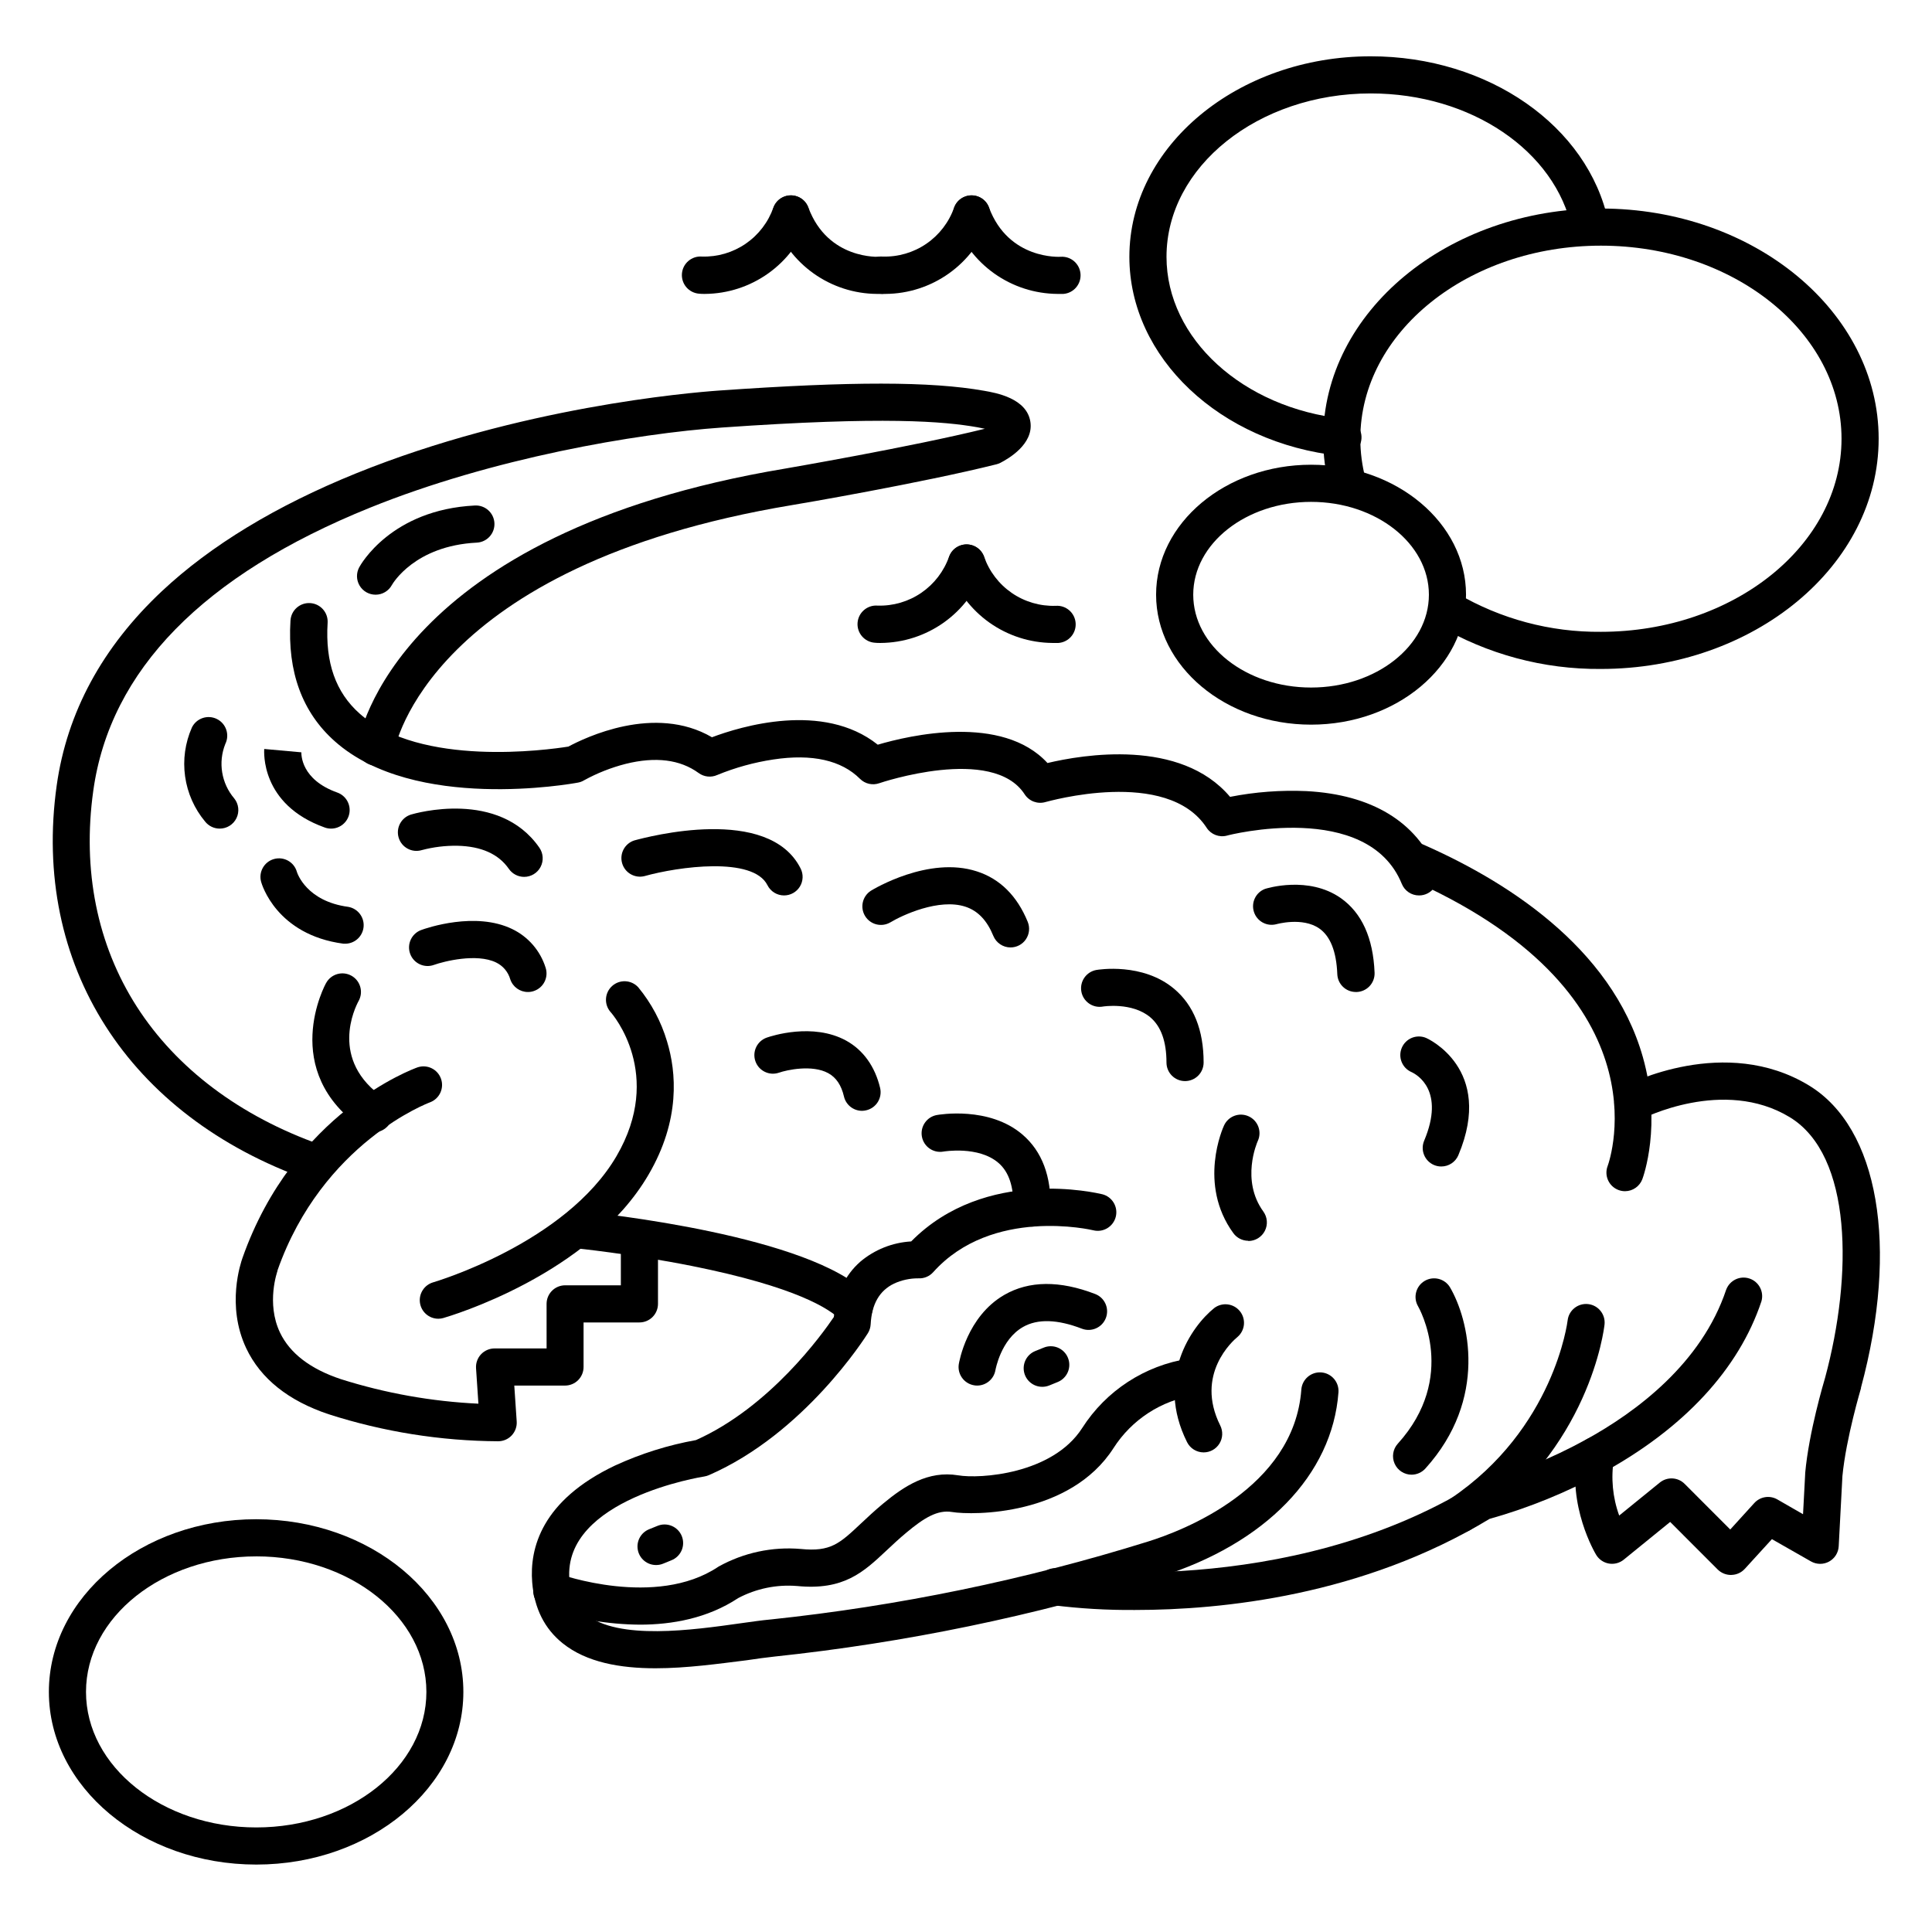 <?xml version="1.0" encoding="UTF-8"?>
<!-- Uploaded to: SVG Find, www.svgrepo.com, Generator: SVG Find Mixer Tools -->
<svg fill="#000000" width="800px" height="800px" version="1.1" viewBox="144 144 512 512" xmlns="http://www.w3.org/2000/svg">
 <g>
  <path d="m420.23 511.52c-2.363 0.012-4.402-1.656-4.856-3.973-0.453-2.32 0.801-4.633 2.996-5.512l2.144-0.867c1.215-0.523 2.586-0.535 3.809-0.035 1.223 0.504 2.195 1.473 2.691 2.699 0.5 1.223 0.484 2.598-0.039 3.809-0.527 1.215-1.52 2.164-2.75 2.641l-2.144 0.875h-0.004c-0.586 0.238-1.215 0.363-1.848 0.363z"/>
  <path d="m317.89 558.75c-2.363 0.016-4.402-1.652-4.856-3.973-0.457-2.316 0.801-4.633 2.996-5.512l2.144-0.867c1.215-0.52 2.586-0.535 3.809-0.031 1.223 0.5 2.195 1.473 2.691 2.695 0.5 1.227 0.484 2.598-0.039 3.812-0.527 1.211-1.52 2.164-2.754 2.637l-2.144 0.875c-0.586 0.242-1.215 0.363-1.848 0.363z"/>
  <path d="m317.73 586.11c-9.328 0-18.273-1.535-24.602-6.613-4.82-3.856-7.539-9.289-8.09-16.148-0.727-9.031 2.5-21.738 21.965-30.977h0.004c6.832-3.144 14.035-5.41 21.441-6.738 19.633-8.777 33.457-28.082 36.527-32.609 0.629-6.168 2.953-11.078 6.965-14.621v-0.004c3.801-3.223 8.551-5.125 13.531-5.41 19.68-19.957 49.348-12.793 50.637-12.508 2.637 0.66 4.242 3.332 3.586 5.969-0.66 2.637-3.332 4.246-5.969 3.586-0.355-0.09-26.832-6.309-42.422 11.109-0.996 1.109-2.445 1.707-3.934 1.625-2.231-0.012-4.434 0.465-6.457 1.398-3.836 1.871-5.902 5.391-6.18 10.824-0.051 0.82-0.305 1.617-0.738 2.32-0.68 1.082-16.855 26.629-42.137 37.617h0.004c-0.395 0.168-0.809 0.289-1.23 0.355-0.375 0.051-37.449 5.902-35.738 27.305 0.324 4.102 1.77 7.133 4.43 9.258 8.609 6.887 28.172 4.144 41.121 2.312 2.824-0.395 5.492-0.777 7.754-0.984l-0.004 0.004c33.957-3.578 67.477-10.5 100.07-20.664 9.031-2.812 38.66-14.051 40.602-40.254v-0.004c0.199-2.715 2.566-4.754 5.281-4.555 2.719 0.203 4.758 2.566 4.559 5.285-1.625 21.863-19.375 40.148-47.488 48.926-33.219 10.367-67.379 17.434-101.98 21.094-2.086 0.215-4.676 0.582-7.41 0.984-7.32 0.906-15.859 2.117-24.098 2.117z"/>
  <path d="m444.83 570.66c-7.32 0.062-14.637-0.363-21.902-1.277-2.691-0.391-4.555-2.887-4.168-5.578 0.391-2.688 2.887-4.555 5.574-4.164 0.609 0.09 60.633 8.285 109.92-21.895h0.004c0.43-0.266 0.902-0.461 1.395-0.582 9.93-2.754 19.504-6.644 28.535-11.602 13.402-7.352 30.742-20.23 37.273-39.805l0.004 0.004c0.93-2.477 3.652-3.773 6.16-2.938s3.906 3.508 3.168 6.047c-5.984 17.957-20.535 33.664-42.094 45.441h-0.004c-9.492 5.184-19.539 9.281-29.953 12.211-33.641 20.367-70.945 24.137-93.914 24.137z"/>
  <path d="m520.05 381.3c-2 0.004-3.801-1.207-4.555-3.059-9.094-22.316-45.984-12.941-46.348-12.793-2.051 0.539-4.215-0.297-5.371-2.074-10.48-16.129-42.312-6.887-42.656-6.84h-0.004c-2.098 0.645-4.371-0.184-5.566-2.027-8.473-13.105-38.207-3.059-38.516-2.953-1.785 0.633-3.773 0.188-5.117-1.148-4.922-4.922-12.684-6.691-22.965-5.137-5.106 0.77-10.102 2.148-14.879 4.113-1.613 0.723-3.492 0.523-4.922-0.523-4.922-3.582-11.395-4.398-19.355-2.422h0.004c-3.848 0.984-7.555 2.449-11.031 4.359-0.496 0.301-1.039 0.504-1.605 0.602-1.75 0.336-43.297 7.785-64.375-10.895-8.68-7.664-12.652-18.461-11.809-32.059h0.004c0.164-2.715 2.5-4.785 5.219-4.617 2.719 0.164 4.785 2.5 4.621 5.219-0.648 10.566 2.137 18.441 8.5 24.078 16.129 14.277 49.82 9.605 55.312 8.727 4.231-2.281 22.848-11.355 38.043-2.469 7.477-2.824 29.461-9.574 43.938 1.969 8.375-2.469 32.973-8.215 44.98 4.859 9.25-2.203 35.227-6.633 48.383 8.965h-0.004c6.656-1.309 13.449-1.82 20.23-1.523 17.328 0.914 29.234 8.137 34.441 20.891h-0.004c0.613 1.52 0.43 3.25-0.492 4.606-0.922 1.355-2.461 2.164-4.102 2.152z"/>
  <path d="m574.64 459.68c-0.59 0-1.172-0.105-1.723-0.316-1.223-0.457-2.215-1.383-2.754-2.57-0.543-1.188-0.59-2.543-0.129-3.766 0.68-1.859 16.039-46.555-54.062-76.754-1.242-0.484-2.238-1.453-2.754-2.684-0.516-1.23-0.508-2.621 0.02-3.844 0.527-1.227 1.531-2.188 2.777-2.66 1.25-0.473 2.637-0.414 3.844 0.156 22.543 9.703 51.168 27.453 59.512 56.887 5.106 18.016 0.09 31.773-0.129 32.344l0.004-0.004c-0.715 1.926-2.551 3.207-4.606 3.211z"/>
  <path d="m602.7 561.38c-1.305-0.004-2.555-0.52-3.484-1.438l-12.605-12.613-12.301 9.996h0.004c-1.105 0.898-2.543 1.273-3.945 1.031-1.402-0.246-2.629-1.082-3.367-2.301-0.316-0.523-7.684-12.93-4.981-27.238 0.504-2.668 3.078-4.426 5.746-3.926 2.672 0.504 4.43 3.078 3.926 5.746-0.816 5.039-0.332 10.203 1.41 15l10.754-8.738c1.957-1.594 4.797-1.449 6.582 0.332l12.094 12.102 6.367-7.008v0.004c1.547-1.715 4.074-2.121 6.082-0.984l6.84 3.938 0.57-10.715c-0.008-0.062-0.008-0.125 0-0.188 0.984-10.883 4.922-24.031 5.285-25.289 7.312-27.09 7.242-58.922-9.379-69.027-17.555-10.656-39.066 0.395-39.281 0.512-2.41 1.262-5.387 0.336-6.648-2.074-1.262-2.406-0.336-5.383 2.07-6.644 1.082-0.57 26.715-13.719 48.965-0.195 18.469 11.219 23.863 42.656 13.777 80.066v0.156c0 0.051-3.938 13.125-4.922 23.293l-0.984 18.598c-0.09 1.703-1.055 3.238-2.555 4.059-1.496 0.816-3.312 0.801-4.793-0.043l-10.352-5.902-7.184 7.871v-0.004c-0.906 1-2.18 1.582-3.523 1.613z"/>
  <path d="m227.3 456.92c-0.559-0.004-1.113-0.098-1.641-0.285-47.754-16.926-73.289-56.953-66.637-104.46 2.715-19.375 12.102-36.703 27.898-51.523 12.949-12.133 30.27-22.633 51.484-31.223 43.246-17.496 87.812-21.344 96.305-21.941 34.992-2.449 55.941-2.43 70.082 0.07 3.109 0.543 11.367 1.969 12.281 8.285 0.855 5.902-5.902 9.75-7.981 10.824h-0.008c-0.312 0.16-0.641 0.285-0.984 0.371-19.633 4.922-52.852 10.617-54.258 10.824-96.273 16.039-105.17 64.363-105.29 64.848-0.188 1.305-0.895 2.477-1.957 3.254-1.066 0.781-2.394 1.098-3.695 0.887-1.301-0.211-2.465-0.934-3.227-2.008-0.762-1.074-1.062-2.41-0.832-3.707 0.363-2.262 10.176-55.781 113.32-72.973 0.316-0.059 33.457-5.746 52.832-10.539-0.551-0.129-1.191-0.254-1.969-0.395-8.855-1.555-24.512-2.953-67.68 0.07-22.75 1.594-60.832 8.109-93.305 21.246-44.191 17.871-68.879 43.098-73.316 74.992-2.953 21.078 1.031 40.867 11.531 57.23s27.336 29.039 48.641 36.586v-0.008c2.269 0.793 3.633 3.109 3.227 5.481-0.406 2.367-2.465 4.094-4.867 4.086z"/>
  <path d="m313.57 574.55c-8.488-0.066-16.906-1.504-24.934-4.25-1.254-0.434-2.277-1.348-2.844-2.543-0.566-1.195-0.625-2.57-0.168-3.812 0.457-1.238 1.395-2.246 2.602-2.785 1.207-0.543 2.582-0.574 3.812-0.09 0.402 0.148 25.742 9.18 42.254-1.82l0.168-0.109c6.625-3.676 14.195-5.297 21.746-4.652 7.922 0.797 10.273-1.406 15.949-6.742 1.664-1.566 3.551-3.336 5.816-5.227 5.648-4.703 11.977-8.855 19.945-7.547 5.738 0.984 24.992-0.266 32.867-12.516 6.324-9.914 16.621-16.621 28.25-18.398 2.684-0.43 5.207 1.398 5.637 4.082 0.43 2.684-1.398 5.207-4.082 5.637-8.859 1.355-16.703 6.465-21.52 14.023-11.473 17.832-37.059 17.832-42.777 16.895-3.848-0.641-7.449 1.594-12.016 5.402-2.047 1.703-3.738 3.297-5.383 4.84-6.062 5.688-11.297 10.598-23.676 9.367l0.004 0.004c-5.398-0.441-10.809 0.672-15.598 3.207-8.137 5.383-17.555 7.035-26.055 7.035z"/>
  <path d="m276.02 525.95c-15.254-0.086-30.398-2.5-44.922-7.16-10.676-3.562-18.055-9.457-21.855-17.508-5.344-11.324-1.406-22.699-0.984-23.91 13.559-38.473 45.078-50.047 46.414-50.52h0.004c2.539-0.848 5.293 0.496 6.188 3.019 0.898 2.523-0.387 5.301-2.891 6.25-0.355 0.129-28.535 10.688-40.441 44.566v0.129c0 0.039-3.078 8.492 0.68 16.355 2.629 5.481 8.039 9.625 16.098 12.309h-0.004c11.828 3.742 24.09 5.93 36.477 6.512l-0.629-9.398c-0.09-1.359 0.391-2.695 1.32-3.688 0.934-0.996 2.238-1.559 3.602-1.555h13.777l-0.004-11.809c0-2.719 2.203-4.922 4.922-4.922h14.762v-10.191c0-2.719 2.199-4.922 4.918-4.922s4.922 2.203 4.922 4.922v15.113c0 1.305-0.52 2.555-1.441 3.481-0.926 0.922-2.176 1.438-3.481 1.438h-14.801v11.809c0 1.305-0.516 2.559-1.438 3.481-0.926 0.922-2.176 1.441-3.481 1.441h-13.441l0.641 9.516c0.09 1.359-0.391 2.695-1.324 3.691-0.93 0.992-2.234 1.555-3.598 1.551z"/>
  <path d="m260.17 493.48c-2.457 0-4.539-1.809-4.879-4.242-0.34-2.43 1.168-4.742 3.531-5.414 0.453-0.137 35.078-10.344 48.57-33.457 12.633-21.648-0.984-37.52-1.594-38.18v0.004c-1.766-2.027-1.578-5.098 0.422-6.891 2-1.797 5.07-1.656 6.898 0.316 3.496 4.227 6.098 9.117 7.656 14.375 2.461 8.09 3.609 20.773-4.922 35.336-15.527 26.566-52.793 37.512-54.367 37.961l0.004 0.004c-0.43 0.121-0.875 0.184-1.32 0.188z"/>
  <path d="m370.4 495.39c-1.34 0.004-2.621-0.539-3.551-1.504-2.883-3.012-11.855-8.855-39.477-14.387-16.254-3.238-31.027-4.723-31.172-4.734h-0.004c-2.715-0.27-4.699-2.695-4.426-5.41 0.27-2.719 2.691-4.699 5.41-4.43 6.289 0.629 61.863 6.535 76.754 22.102 1.363 1.422 1.746 3.523 0.973 5.336s-2.555 2.988-4.527 2.988z"/>
  <path d="m402.95 511.19c-0.266 0-0.531-0.023-0.797-0.07-2.668-0.438-4.484-2.945-4.062-5.617 0.09-0.512 2.125-12.613 12.074-18.352 6.555-3.769 14.652-3.848 24.07-0.227h-0.004c2.539 0.973 3.809 3.816 2.836 6.356s-3.82 3.809-6.356 2.836c-6.496-2.5-11.73-2.656-15.586-0.461-5.902 3.344-7.301 11.344-7.32 11.426l-0.004-0.004c-0.395 2.371-2.445 4.113-4.852 4.113z"/>
  <path d="m531.19 550.14c-2.168 0.004-4.082-1.406-4.719-3.481-0.633-2.07 0.164-4.312 1.961-5.523 27.453-18.488 30.977-46.926 31.008-47.23 0.316-2.68 2.738-4.606 5.422-4.309 2.684 0.293 4.629 2.695 4.359 5.379-0.148 1.34-3.938 33.172-35.285 54.297l-0.004 0.004c-0.809 0.555-1.762 0.855-2.742 0.863z"/>
  <path d="m243.05 444.06c-0.988 0-1.949-0.293-2.766-0.848-22.633-15.379-10.016-38.516-9.84-38.738 1.324-2.371 4.324-3.223 6.695-1.895 2.371 1.324 3.219 4.324 1.895 6.695-0.875 1.594-8.02 15.742 6.828 25.789v0.004c1.793 1.211 2.582 3.449 1.945 5.519-0.637 2.066-2.547 3.477-4.711 3.473z"/>
  <path d="m351.78 381.3c-1.859 0-3.562-1.051-4.398-2.715-3.828-7.664-23.617-4.922-32.648-2.391-2.566 0.609-5.16-0.918-5.871-3.457-0.715-2.543 0.703-5.191 3.215-6.008 3.621-0.984 35.641-9.477 44.102 7.449 0.766 1.523 0.684 3.336-0.211 4.789-0.895 1.449-2.481 2.332-4.188 2.332z"/>
  <path d="m411.8 395.08c-1.996 0-3.797-1.207-4.555-3.059-1.684-4.121-4.102-6.652-7.398-7.734-6.977-2.293-16.727 2.234-19.918 4.164v-0.004c-2.309 1.344-5.269 0.598-6.664-1.68-1.398-2.277-0.723-5.25 1.52-6.703 0.621-0.383 15.34-9.297 28.094-5.137 6.129 1.969 10.668 6.496 13.48 13.371 0.617 1.52 0.441 3.246-0.473 4.606s-2.445 2.176-4.086 2.176z"/>
  <path d="m462.98 528.9c-1.863 0-3.566-1.051-4.398-2.715-8.414-16.828 1.055-30.621 7.231-35.562 2.121-1.582 5.117-1.203 6.777 0.863 1.66 2.062 1.387 5.07-0.617 6.801-1.211 0.984-11.375 9.918-4.594 23.488 0.762 1.527 0.684 3.34-0.215 4.789-0.895 1.453-2.481 2.336-4.184 2.336z"/>
  <path d="m417.46 469.05h-0.156c-2.711-0.086-4.84-2.348-4.766-5.059 0.156-5.461-1.172-9.445-3.938-11.809-5.285-4.574-14.516-3.019-14.613-3h0.004c-2.664 0.461-5.199-1.312-5.68-3.973-0.48-2.66 1.273-5.211 3.93-5.711 0.562-0.098 13.875-2.43 22.75 5.195 5.164 4.438 7.656 11.051 7.398 19.68-0.133 2.625-2.301 4.684-4.93 4.676z"/>
  <path d="m458.05 430.5c-2.719 0-4.922-2.203-4.922-4.922 0-5.559-1.445-9.594-4.301-11.996-4.82-4.055-12.496-2.856-12.566-2.832h0.004c-2.68 0.469-5.231-1.324-5.699-4.004-0.465-2.68 1.328-5.231 4.008-5.699 0.5-0.078 12.23-2.027 20.594 5.008 5.176 4.359 7.805 10.922 7.805 19.523 0 1.305-0.52 2.559-1.441 3.481-0.926 0.922-2.176 1.441-3.481 1.441z"/>
  <path d="m474.78 472.82c-1.559-0.016-3.019-0.766-3.934-2.027-9.465-13.008-2.746-27.945-2.461-28.535v-0.004c1.137-2.469 4.059-3.551 6.527-2.414 2.473 1.137 3.555 4.059 2.418 6.527-0.215 0.473-4.535 10.422 1.465 18.695v0.004c1.086 1.488 1.242 3.461 0.414 5.106-0.828 1.645-2.508 2.691-4.348 2.707z"/>
  <path d="m503.32 406.89c-2.644 0-4.816-2.082-4.922-4.723-0.234-5.984-1.84-10.055-4.762-12.102-4.469-3.129-11.395-1.141-11.453-1.121v-0.004c-2.523 0.629-5.102-0.812-5.883-3.293-0.785-2.481 0.5-5.144 2.93-6.074 0.473-0.156 11.531-3.57 20.094 2.43 5.57 3.938 8.582 10.559 8.953 19.77 0.055 1.305-0.414 2.578-1.301 3.539-0.887 0.957-2.117 1.527-3.422 1.578z"/>
  <path d="m525.95 453.13c-0.652 0.004-1.305-0.125-1.906-0.383-1.203-0.504-2.156-1.469-2.648-2.676-0.496-1.211-0.488-2.566 0.02-3.769 5.578-13.246-1.832-17.484-3.367-18.195l0.004 0.004c-2.481-1.082-3.625-3.961-2.559-6.445 0.512-1.207 1.488-2.16 2.707-2.644 1.223-0.484 2.582-0.461 3.785 0.066 0.188 0.078 18.156 8.098 8.5 31.035h0.004c-0.77 1.824-2.559 3.012-4.539 3.008z"/>
  <path d="m518.08 534.81c-1.941-0.004-3.703-1.148-4.492-2.926-0.789-1.773-0.461-3.848 0.844-5.293 15.941-17.613 5.746-35.77 5.305-36.535h-0.004c-1.273-2.332-0.465-5.258 1.828-6.606 2.293-1.344 5.242-0.625 6.656 1.625 5.066 8.562 10.223 29.637-6.484 48.109-0.934 1.031-2.262 1.621-3.652 1.625z"/>
  <path d="m372.45 438.38c-2.281 0-4.266-1.566-4.789-3.789-0.707-3.019-2.066-5.039-4.164-6.188-4.269-2.344-11.012-0.848-13.039-0.137v-0.004c-2.562 0.898-5.371-0.453-6.266-3.019-0.898-2.566 0.453-5.371 3.019-6.269 1.219-0.422 12.191-4.035 21.02 0.797 4.547 2.5 7.664 6.887 9.012 12.555v0.004c0.613 2.641-1.023 5.281-3.66 5.902-0.371 0.094-0.75 0.141-1.133 0.148z"/>
  <path d="m282.9 376.38c-1.613 0-3.125-0.789-4.043-2.117-2.727-3.938-7.312-5.992-13.648-6.129-3.18-0.051-6.352 0.336-9.43 1.152-2.602 0.781-5.348-0.695-6.129-3.297-0.781-2.606 0.695-5.348 3.297-6.133 0.984-0.285 23.23-6.75 33.996 8.797 1.043 1.508 1.168 3.465 0.316 5.09-0.848 1.621-2.527 2.637-4.359 2.637z"/>
  <path d="m231.73 363.59c-0.562 0.004-1.125-0.094-1.652-0.285-17.172-6.129-16.059-20.23-16.059-20.82l9.84 0.887v-0.09c0 0.738-0.098 7.312 9.535 10.754 2.254 0.805 3.606 3.117 3.195 5.481-0.41 2.359-2.465 4.082-4.859 4.074z"/>
  <path d="m283.89 406.89c-2.117 0-3.996-1.355-4.664-3.367-0.562-1.961-1.938-3.586-3.777-4.465-5.144-2.481-13.777-0.305-16.441 0.648h-0.004c-2.555 0.93-5.379-0.387-6.309-2.941-0.926-2.555 0.391-5.379 2.945-6.309 1.438-0.523 14.336-4.969 24.09-0.254h-0.004c4.238 2.031 7.445 5.731 8.855 10.211 0.859 2.578-0.531 5.359-3.109 6.219-0.508 0.176-1.043 0.262-1.582 0.258z"/>
  <path d="m235.67 394.09c-0.223 0.016-0.441 0.016-0.66 0-17.789-2.371-21.648-15.805-21.805-16.375-0.734-2.613 0.793-5.332 3.406-6.062 2.617-0.734 5.336 0.789 6.066 3.406 0.129 0.434 2.609 7.805 13.629 9.27 2.473 0.438 4.223 2.664 4.059 5.168-0.164 2.508-2.188 4.488-4.695 4.594z"/>
  <path d="m202.21 363.59c-1.496 0-2.906-0.684-3.84-1.848-2.856-3.418-4.695-7.566-5.316-11.977s0.004-8.906 1.805-12.98c1.203-2.445 4.164-3.453 6.609-2.246 2.445 1.203 3.449 4.16 2.246 6.606-1.957 4.887-1.043 10.453 2.371 14.457 1.184 1.48 1.41 3.512 0.582 5.215-0.828 1.707-2.562 2.785-4.457 2.773z"/>
  <path d="m243.54 301.6c-1.742 0.004-3.356-0.91-4.242-2.406-0.891-1.496-0.922-3.348-0.09-4.875 0.336-0.621 8.453-15.254 30.652-16.355 2.719-0.133 5.031 1.957 5.168 4.676 0.133 2.719-1.957 5.031-4.676 5.164-16.434 0.828-22.27 10.824-22.504 11.238-0.863 1.578-2.512 2.559-4.309 2.559z"/>
  <path d="m499.63 264.8h-0.523c-31.812-3.387-55.812-26.047-55.812-52.742 0-29.305 28.695-53.137 63.961-53.137 31.125 0 57.613 18.441 62.977 43.855 0.484 2.625-1.207 5.156-3.82 5.707-2.609 0.555-5.184-1.074-5.801-3.668-4.41-20.891-26.855-36.055-53.355-36.055-29.844 0-54.121 19.426-54.121 43.297 0 21.648 20.211 40.098 47.004 42.922h0.004c2.719 0.141 4.805 2.457 4.664 5.176-0.141 2.719-2.457 4.805-5.176 4.664z"/>
  <path d="m568.26 321.28c-15.184 0.129-30.117-3.879-43.195-11.59-1.145-0.66-1.977-1.75-2.305-3.031-0.332-1.277-0.137-2.633 0.543-3.766 0.68-1.133 1.789-1.941 3.07-2.25 1.285-0.309 2.641-0.086 3.758 0.613 11.551 6.789 24.73 10.309 38.129 10.184 35.16 0 63.762-22.957 63.762-51.168 0.004-28.211-28.602-51.168-63.762-51.168-35.16 0-63.762 22.957-63.762 51.168 0 3.562 0.461 7.113 1.367 10.559 0.363 1.273 0.195 2.637-0.461 3.785-0.652 1.145-1.742 1.98-3.023 2.316-1.277 0.336-2.637 0.145-3.769-0.531-1.137-0.68-1.949-1.785-2.262-3.07-1.121-4.262-1.691-8.652-1.691-13.059 0-33.645 33.023-61.008 73.602-61.008 40.582 0 73.602 27.363 73.602 61.008 0.004 33.645-33.02 61.008-73.602 61.008z"/>
  <path d="m491.45 336.04c-22.633 0-41.074-15.449-41.074-34.441 0-18.992 18.43-34.441 41.074-34.441 22.641 0 41.062 15.449 41.062 34.441 0 18.992-18.371 34.441-41.062 34.441zm0-59.039c-17.219 0-31.23 11.031-31.23 24.602 0 13.57 14.012 24.602 31.23 24.602s31.223-11.031 31.223-24.602c0-13.574-14.004-24.602-31.223-24.602z"/>
  <path d="m211.92 638.13c-30.289 0-54.969-20.527-54.969-45.758 0-25.23 24.602-45.758 54.926-45.758 30.328 0 54.918 20.527 54.918 45.758 0 25.23-24.598 45.758-54.875 45.758zm0-81.672c-24.867-0.004-45.129 16.105-45.129 35.914s20.262 35.918 45.129 35.918c24.867 0 45.078-16.109 45.078-35.918-0.004-19.809-20.223-35.918-45.078-35.918z"/>
  <path d="m376.38 221.89c-6.008-0.043-11.855-1.934-16.754-5.414-4.898-3.481-8.605-8.383-10.621-14.039-0.953-2.547 0.34-5.383 2.887-6.332 2.547-0.953 5.383 0.34 6.332 2.887 5.176 13.934 18.797 13.059 18.934 13.059 2.719-0.207 5.086 1.828 5.293 4.547 0.207 2.715-1.828 5.086-4.547 5.293h-1.523z"/>
  <path d="m330.82 221.89c-0.551 0-1.074 0-1.555-0.059-1.305-0.102-2.519-0.715-3.371-1.707-0.852-0.992-1.273-2.281-1.176-3.59 0.207-2.715 2.578-4.75 5.293-4.543 4.137 0.129 8.203-1.066 11.613-3.41s5.984-5.711 7.348-9.621c0.953-2.543 3.789-3.836 6.332-2.887 2.547 0.953 3.84 3.785 2.891 6.332-2.012 5.664-5.719 10.574-10.617 14.059-4.898 3.484-10.746 5.379-16.758 5.426z"/>
  <path d="m424.25 221.89c-6.008-0.043-11.859-1.93-16.758-5.41-4.894-3.481-8.605-8.383-10.617-14.043-0.953-2.547 0.34-5.383 2.887-6.332 2.547-0.953 5.379 0.34 6.332 2.887 5.203 13.934 18.824 13.059 18.961 13.059 2.719-0.207 5.086 1.828 5.293 4.547 0.207 2.715-1.828 5.086-4.543 5.293h-1.555z"/>
  <path d="m378.7 221.89c-0.543 0-1.062 0-1.543-0.059-2.719-0.199-4.758-2.562-4.562-5.281 0.199-2.715 2.562-4.758 5.281-4.559 4.141 0.133 8.215-1.059 11.629-3.402 3.418-2.344 5.996-5.715 7.363-9.629 0.949-2.543 3.785-3.836 6.332-2.887 2.543 0.953 3.836 3.785 2.887 6.332-2.012 5.668-5.719 10.574-10.621 14.062-4.898 3.484-10.75 5.379-16.766 5.422z"/>
  <path d="m422.94 314.39c-6.008-0.043-11.859-1.93-16.758-5.41-4.894-3.481-8.605-8.383-10.617-14.043-0.953-2.547 0.34-5.383 2.887-6.332 2.547-0.953 5.379 0.34 6.332 2.887 1.359 3.918 3.934 7.297 7.352 9.648 3.414 2.348 7.496 3.543 11.641 3.41 2.715-0.199 5.078 1.844 5.277 4.559 0.199 2.719-1.844 5.082-4.559 5.281h-1.555z"/>
  <path d="m377.37 314.39c-0.543 0-1.062 0-1.543-0.059h-0.004c-2.715-0.199-4.758-2.562-4.559-5.281 0.199-2.715 2.562-4.758 5.277-4.559 4.141 0.133 8.215-1.059 11.633-3.402 3.414-2.344 5.992-5.715 7.359-9.625 0.949-2.547 3.785-3.84 6.332-2.891 2.547 0.953 3.84 3.785 2.887 6.332-2.012 5.668-5.719 10.578-10.617 14.062-4.898 3.484-10.754 5.379-16.766 5.422z"/>
 </g>
</svg>